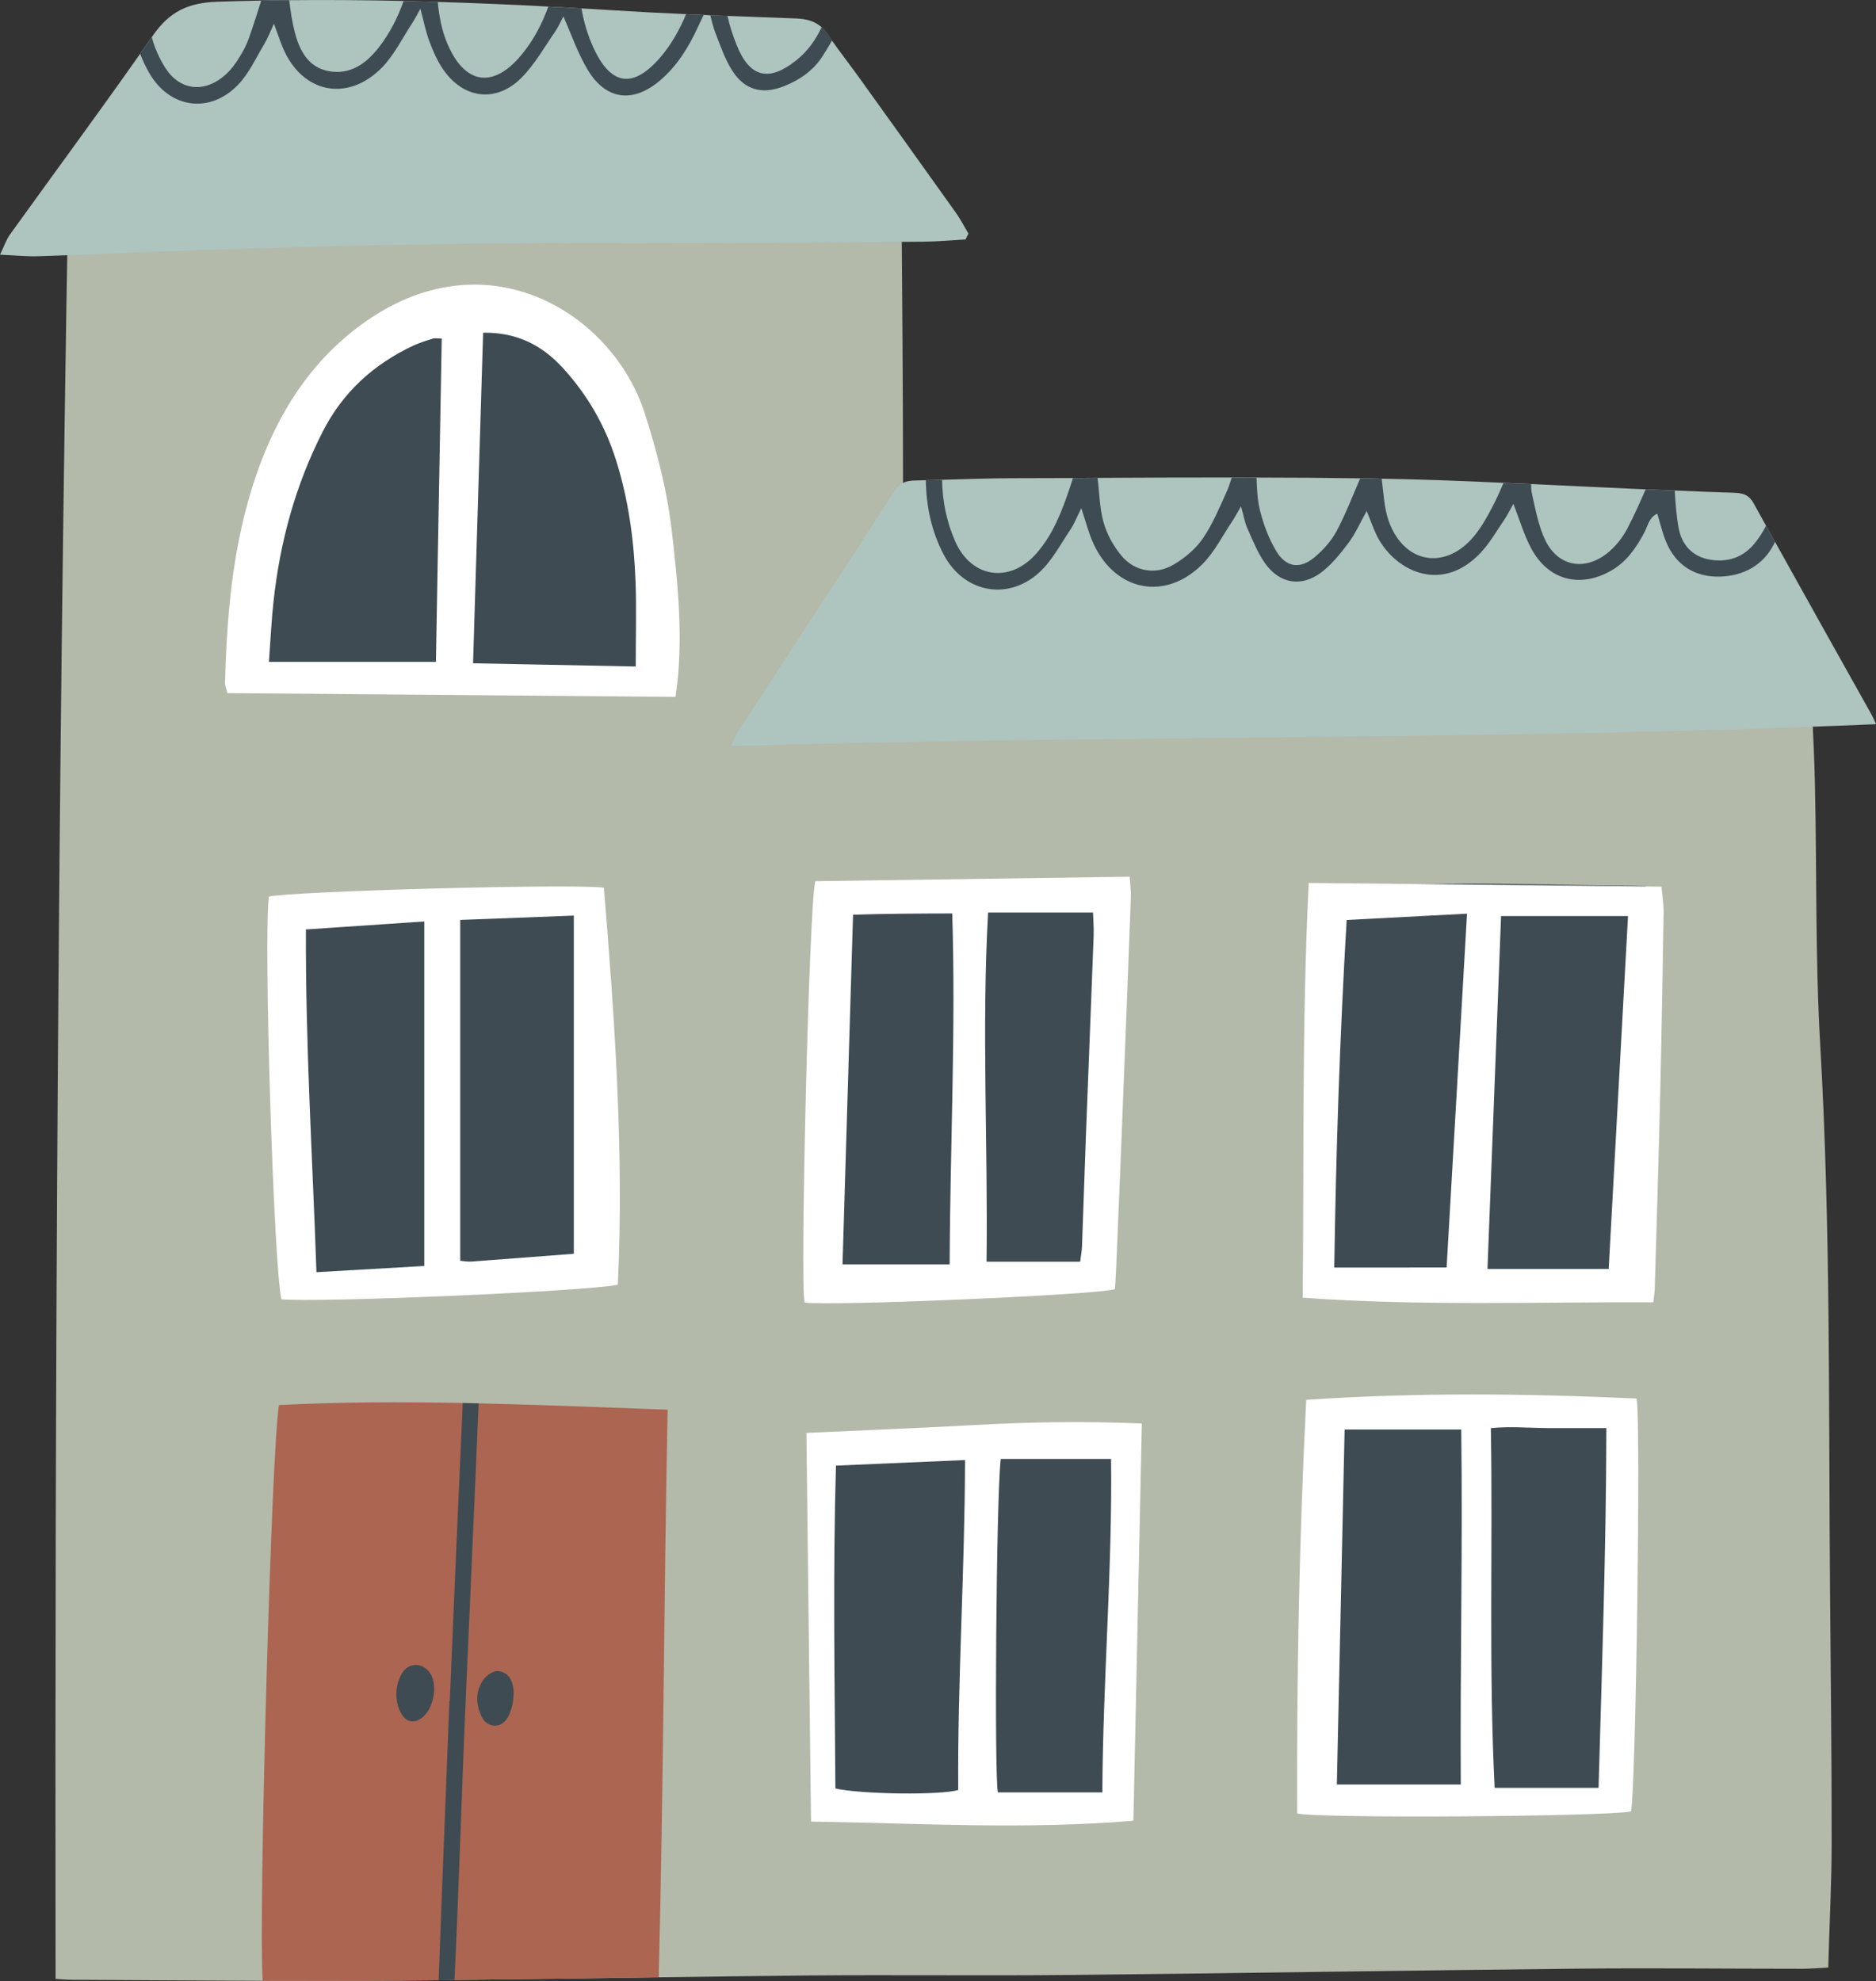 <?xml version="1.0" encoding="UTF-8"?><svg xmlns="http://www.w3.org/2000/svg" xmlns:xlink="http://www.w3.org/1999/xlink" height="434.7" preserveAspectRatio="xMidYMid meet" version="1.0" viewBox="0.0 -0.0 411.6 434.7" width="411.6" zoomAndPan="magnify"><rect x="0.0" y="-0.0" width="411.6" height="434.7" fill="#333333" stroke="none"/><defs><clipPath id="a"><path d="M 12 35 L 402 35 L 402 434.629 L 12 434.629 Z M 12 35"/></clipPath><clipPath id="b"><path d="M 160 104 L 411.621 104 L 411.621 164 L 160 164 Z M 160 104"/></clipPath><clipPath id="c"><path d="M 57 307 L 147 307 L 147 434.629 L 57 434.629 Z M 57 307"/></clipPath><clipPath id="d"><path d="M 96 307 L 106 307 L 106 434.629 L 96 434.629 Z M 96 307"/></clipPath></defs><g><g clip-path="url(#a)" id="change1_1"><path d="M 401.871 404.238 C 401.871 413.238 401.379 422.258 401.121 431.691 C 399.059 431.801 397.309 431.969 395.551 431.969 C 378.969 431.969 362.379 431.781 345.801 431.949 C 308.691 432.328 271.602 432.949 234.48 433.328 C 215.328 433.52 196.18 433.27 177.031 433.441 C 166.199 433.551 155.352 433.691 144.52 433.84 C 129.578 434.051 114.648 434.27 99.711 434.418 C 98.539 434.438 97.391 434.457 96.238 434.48 C 92.09 434.52 87.961 434.559 83.832 434.57 C 75.09 434.629 66.379 434.648 57.641 434.609 C 43.602 434.57 29.551 434.438 15.488 434.379 C 14.602 434.379 13.699 434.289 12.191 434.188 C 12.02 303.25 12.699 172.691 15 41.629 C 19.109 41.289 22.961 40.879 26.809 40.668 C 47.73 39.539 68.68 38.438 89.602 37.328 C 91.109 37.25 92.621 37.117 94.129 37.219 C 109.539 38.18 124.852 36.09 140.219 35.648 C 143.07 35.57 145.941 35.648 148.789 35.629 C 153.621 35.609 158.43 35.57 163.262 35.52 C 165.371 35.5 167.512 35.18 169.578 35.352 C 178.18 36.09 186.75 36.199 195.328 35.238 C 195.91 35.16 196.5 35.281 197.711 35.352 C 197.84 53.73 198.031 72.051 198.09 90.391 C 198.172 108.621 198.109 126.84 198.109 145.52 C 231.578 145.801 264.52 143.629 297.5 143.309 C 330.48 142.988 363.461 142.441 396.871 141.988 C 397.34 152.199 397.961 161.949 398.191 171.719 C 398.641 190.871 398.25 210.059 399.359 229.172 C 401.66 268.961 401.191 308.77 401.512 348.578 C 401.66 367.129 401.891 385.68 401.871 404.238" fill="#b3baaa"/></g><g clip-path="url(#b)" id="change2_1"><path d="M 411.621 158.891 C 327.828 162.512 244.309 161.191 160.398 163.699 C 160.98 162.449 161.309 161.488 161.828 160.66 C 173.34 142.98 184.891 125.32 196.359 107.609 C 197.531 105.82 198.98 105.441 200.91 105.422 C 201.648 105.398 202.379 105.379 203.121 105.359 C 204.309 105.34 205.5 105.301 206.691 105.27 C 211.711 105.121 216.711 104.949 221.711 104.93 C 226.281 104.91 230.82 104.891 235.391 104.891 C 237.18 104.871 238.988 104.852 240.801 104.852 C 250.609 104.789 260.441 104.762 270.25 104.762 C 272.059 104.762 273.871 104.762 275.68 104.781 C 283.262 104.781 290.828 104.84 298.41 104.949 C 299.219 104.949 300.031 104.949 300.84 104.969 C 301.609 104.988 302.371 104.988 303.141 105.031 C 312.059 105.18 320.969 105.52 329.871 105.941 C 331.891 106.02 333.91 106.109 335.93 106.199 C 343.648 106.559 351.379 106.949 359.121 107.281 C 359.762 107.301 360.422 107.34 361.059 107.359 C 363.172 107.449 365.301 107.531 367.441 107.621 C 371.738 107.809 376.039 107.98 380.352 108.109 C 382.262 108.172 383.648 108.449 384.75 110.43 C 385.66 112.07 386.559 113.691 387.469 115.34 C 388.109 116.531 388.77 117.699 389.449 118.891 C 396.43 131.469 403.488 144.039 410.52 156.609 C 410.891 157.23 411.148 157.91 411.621 158.891" fill="#aec4bf"/></g><g id="change3_1"><path d="M 389.449 118.879 C 389.359 119.07 389.262 119.262 389.172 119.449 C 386.809 124.02 382.57 126.371 377.32 126.512 C 371.828 126.641 367.699 124 365.57 118.941 C 364.762 117.02 364.309 114.941 363.609 112.711 C 361.801 113.5 361.52 115.449 360.738 116.898 C 358.93 120.301 356.801 123.352 353.359 125.281 C 346.609 129.07 339.719 127.281 336.02 120.449 C 334.379 117.449 333.441 114.09 332.039 110.559 C 331.34 111.77 330.789 112.922 330.102 113.961 C 328.398 116.43 326.891 119.109 324.859 121.281 C 315.922 130.73 305.43 124.809 301.898 117.148 C 301.238 115.699 300.691 114.191 299.859 112.109 C 298.328 114.852 297.328 117.191 295.84 119.148 C 294.051 121.531 292.102 123.961 289.75 125.699 C 285.539 128.781 280.922 128.078 277.789 123.91 C 276.02 121.531 274.898 118.66 273.68 115.93 C 273.078 114.59 272.852 113.102 272.281 111.102 C 271.469 112.5 270.922 113.512 270.301 114.461 C 268.211 117.57 266.488 121.059 263.898 123.691 C 255.809 131.93 244.77 129.82 239.922 119.309 C 238.859 117.031 238.262 114.539 237.238 111.5 C 236.281 113.41 235.73 114.898 234.859 116.18 C 232.691 119.41 230.82 123.031 228.031 125.59 C 221.109 131.93 211.449 130.02 207.07 121.719 C 204.352 116.59 203.219 111.059 203.129 105.379 C 204.32 105.359 205.512 105.32 206.699 105.289 C 206.762 109.949 207.68 114.461 209.551 118.738 C 213.078 126.82 221.531 128.102 227.379 121.441 C 231.039 117.289 232.98 112.199 234.719 107.031 C 234.969 106.328 235.172 105.609 235.398 104.922 C 237.191 104.898 239 104.879 240.809 104.879 C 241.211 108.09 241.238 111.41 242.09 114.5 C 242.828 117.16 244.281 119.82 246.07 121.949 C 248.98 125.441 253.621 126.199 257.539 123.859 C 259.941 122.43 262.281 120.48 263.84 118.238 C 265.969 115.18 267.43 111.641 268.988 108.219 C 269.5 107.109 269.879 105.961 270.25 104.789 C 272.059 104.789 273.871 104.789 275.68 104.809 C 275.789 107.172 275.852 109.551 276.398 111.809 C 277.172 114.98 278.359 118.172 280.039 120.961 C 282.191 124.531 285.27 124.922 288.422 122.262 C 290.34 120.66 292.141 118.641 293.309 116.43 C 295.25 112.75 296.762 108.828 298.422 104.98 C 299.23 104.98 300.039 104.98 300.852 105 C 301.621 105.02 302.379 105.02 303.148 105.059 C 303.578 108.211 303.66 111.512 304.73 114.441 C 308.109 123.68 317.09 125.191 323.371 117.691 C 325.09 115.629 326.41 113.199 327.648 110.801 C 328.461 109.23 329.16 107.609 329.879 105.969 C 331.898 106.051 333.922 106.141 335.941 106.23 C 335.922 106.93 335.961 107.629 336.109 108.309 C 336.898 111.801 337.539 115.461 339.09 118.629 C 341.828 124.16 347.41 125.309 352.391 121.57 C 354.238 120.16 355.879 118.172 356.969 116.102 C 358.461 113.27 359.781 110.328 361.059 107.379 C 363.172 107.469 365.301 107.551 367.441 107.641 C 367.609 110.391 367.801 113.129 368.289 115.828 C 368.949 119.469 371.25 122.109 375.141 122.789 C 379.012 123.449 382.371 122.34 384.891 119.32 C 385.871 118.109 386.781 116.77 387.461 115.359 C 388.121 116.52 388.781 117.691 389.449 118.879" fill="#3e4b53"/></g><g id="change2_2"><path d="M 212.48 51.258 C 212.27 51.68 212.051 52.109 211.84 52.539 C 208.73 52.711 205.609 53.008 202.5 53.031 C 182.441 53.16 162.391 53.41 142.328 53.328 C 106.41 53.16 70.52 53.84 34.66 55.199 C 25.918 55.539 17.168 55.938 8.43 56.219 C 5.918 56.301 3.41 56.031 0 55.879 C 0.961 53.918 1.379 52.559 2.191 51.449 C 11.699 38.219 21.379 25.129 30.738 11.809 C 31.59 10.602 32.441 9.398 33.289 8.168 C 33.379 8.02 33.5 7.891 33.59 7.738 C 37.211 2.531 41.27 0.609 47.68 0.379 C 50.891 0.27 54.09 0.188 57.301 0.129 C 59.359 0.07 61.391 0.051 63.449 0.039 C 71.832 -0.039 80.191 0.02 88.539 0.211 C 91.031 0.27 93.52 0.32 96.031 0.418 C 104.109 0.668 112.199 1 120.27 1.438 C 122.699 1.551 125.141 1.699 127.551 1.84 C 130.148 1.988 132.781 2.141 135.379 2.309 C 140.422 2.629 145.449 2.879 150.488 3.102 C 151.77 3.16 153.07 3.211 154.379 3.27 C 154.852 3.289 155.32 3.309 155.809 3.352 C 157.059 3.391 158.32 3.438 159.578 3.48 C 164.602 3.688 169.641 3.859 174.672 4.051 C 176.93 4.141 178.762 4.629 180.25 5.969 C 180.719 6.391 181.16 6.879 181.551 7.48 C 181.871 7.949 182.211 8.418 182.531 8.898 C 184.469 11.641 186.531 14.301 188.469 16.988 C 195.512 26.801 202.551 36.59 209.539 46.418 C 210.648 47.938 211.52 49.629 212.48 51.258" fill="#aec4bf"/></g><g id="change3_2"><path d="M 154.391 3.262 C 153.879 4.34 153.469 5.199 153.07 6.051 C 151.031 10.48 148.5 14.539 144.73 17.73 C 138.898 22.617 133.07 21.988 129.07 15.52 C 126.809 11.859 125.43 7.668 123.602 3.602 C 123.07 4.602 122.559 5.828 121.828 6.898 C 119.43 10.352 117.34 14.109 114.422 17.051 C 108.84 22.668 101.57 21.711 97.121 15.07 C 95.871 13.219 94.969 11.109 94.18 9.008 C 93.41 6.898 92.969 4.668 92.238 1.93 C 91.5 3.23 91.012 4.211 90.41 5.117 C 88.281 8.379 86.5 12.031 83.84 14.781 C 76.238 22.551 66.238 20.438 62.051 10.461 C 61.43 8.988 60.941 7.438 60.109 5.199 C 59.219 7.109 58.711 8.461 57.98 9.668 C 56.129 12.75 54.602 16.18 52.148 18.688 C 45.941 25.051 37.211 23.73 32.789 16.09 C 31.98 14.688 31.301 13.258 30.75 11.809 C 31.602 10.602 32.449 9.398 33.301 8.168 C 33.941 10.531 34.941 12.809 36.34 15 C 39.34 19.66 44.398 20.41 48.77 16.98 C 49.941 16.07 51 14.898 51.809 13.68 C 52.891 12.059 53.898 10.34 54.559 8.508 C 55.539 5.738 56.449 2.938 57.309 0.129 C 59.371 0.07 61.398 0.051 63.461 0.039 C 63.738 2.359 64.059 4.68 64.648 6.949 C 65.668 10.969 67.559 14.82 72.219 15.629 C 76.879 16.438 80.309 13.969 83.07 10.461 C 85.52 7.328 87.262 3.859 88.559 0.219 C 91.051 0.281 93.539 0.328 96.051 0.43 C 96.332 3.508 96.879 6.539 98.109 9.469 C 101.898 18.551 108.199 19.551 114.41 12.039 C 117.07 8.828 118.922 5.25 120.301 1.461 C 122.73 1.57 125.172 1.719 127.578 1.859 C 128.07 4.75 128.898 7.578 130.129 10.309 C 133.98 18.84 138.941 19.57 145 12.438 C 147.398 9.609 149.129 6.438 150.531 3.117 C 151.789 3.148 153.09 3.199 154.391 3.262" fill="#3e4b53"/></g><g id="change3_3"><path d="M 182.559 8.879 C 181.898 10.051 181.18 11.199 180.469 12.328 C 178.469 15.461 175.469 17.539 172.039 18.898 C 167.301 20.809 163.359 19.789 160.641 15.469 C 159.039 12.961 158.07 10.059 156.98 7.262 C 156.531 6.109 156.23 4.879 155.828 3.34 C 157.078 3.379 158.34 3.43 159.602 3.469 C 160.109 5.719 160.809 7.898 161.691 10.051 C 164.539 17.031 168.711 17.988 174.648 13.281 C 177.18 11.281 178.969 8.75 180.27 5.961 C 180.738 6.379 181.18 6.867 181.57 7.469 C 181.898 7.938 182.238 8.41 182.559 8.879" fill="#3e4b53"/></g><g clip-path="url(#c)" id="change4_1"><path d="M 146.48 309.301 C 145.648 350.957 145.59 392.281 144.52 433.84 C 129.578 434.051 114.648 434.27 99.711 434.418 C 98.539 434.438 97.391 434.457 96.238 434.48 C 92.09 434.52 87.961 434.559 83.832 434.57 C 75.09 434.629 66.379 434.648 57.641 434.609 C 56.66 421.539 59.551 317.09 61.219 308.277 C 74.629 307.598 88.051 307.559 101.52 307.828 C 102.691 307.848 103.84 307.867 105.012 307.91 C 118.75 308.211 132.559 308.809 146.48 309.301" fill="#ac6551"/></g><g clip-path="url(#d)" id="change3_12"><path d="M 105.012 307.91 C 104.07 330.59 103.031 353.27 102.051 375.941 C 101.559 387.371 101.18 398.828 100.73 410.281 C 100.43 418.32 100.109 426.371 99.711 434.43 C 98.539 434.449 97.391 434.469 96.238 434.488 C 96.98 414.078 97.82 393.66 98.602 373.25 L 98.68 373.25 C 99.602 351.441 100.531 329.648 101.531 307.84 C 102.691 307.852 103.84 307.871 105.012 307.91" fill="#3e4b53"/></g><g id="change3_4"><path d="M 86.961 371.859 C 86.941 370.27 87.34 368.668 88.141 367.25 C 89.68 364.5 93.148 364.73 94.609 367.531 C 95.98 370.148 95.09 374.707 92.82 376.699 C 91.059 378.238 89.102 377.98 87.969 375.859 C 87.309 374.621 86.98 373.25 86.961 371.859" fill="#3e4b53"/></g><g id="change3_5"><path d="M 112.621 372.75 C 112.43 374.52 111.84 376.238 111.141 377.219 C 109.648 379.352 106.762 379 105.66 376.629 C 104.398 373.918 104.27 371.02 106.09 368.512 C 106.781 367.559 108.281 366.539 109.301 366.648 C 112.23 366.969 112.93 369.918 112.621 372.75" fill="#3e4b53"/></g><g id="change3_6"><path d="M 145.051 149.98 C 115.25 150.301 86.102 150.621 56.762 150.941 C 56.352 149.219 55.852 147.941 55.781 146.641 C 54.961 130.102 56.109 113.77 62.539 98.289 C 68.961 82.828 80.66 72.93 96.57 68.352 C 107.84 65.109 117.621 68.352 125.609 77.031 C 133.859 85.98 138.281 96.781 140.41 108.488 C 142.102 117.801 143.02 127.262 144.121 136.672 C 144.609 140.84 144.719 145.051 145.051 149.98" fill="#3e4b53"/></g><g id="change5_1"><path d="M 59 145.219 C 71.691 145.219 83.5 145.219 95.641 145.219 C 96.07 121.41 96.488 97.93 96.918 74.281 C 96.059 74.281 95.441 74.141 94.91 74.309 C 93.469 74.75 92.031 75.211 90.668 75.84 C 81.949 79.938 75.199 86.059 70.77 94.77 C 64.809 106.48 61.441 118.891 60.02 131.879 C 59.539 136.18 59.352 140.52 59 145.219 Z M 139.48 146.238 C 139.48 139.621 139.66 133.621 139.441 127.621 C 139.102 118.559 137.898 109.621 135.148 100.93 C 132.75 93.328 128.852 86.59 123.488 80.73 C 118.961 75.781 113.43 72.879 106 73 C 105.262 97.25 104.539 121.141 103.789 145.531 C 115.828 145.781 127.641 146.012 139.48 146.238 Z M 148.211 152.898 C 115.09 152.629 82.582 152.359 49.898 152.078 C 49.68 151.172 49.359 150.48 49.371 149.789 C 49.809 133.172 51.352 116.711 57.391 101.02 C 62.211 88.508 69.57 77.84 80.762 70.18 C 107.34 51.969 134.48 68.828 141.488 90.77 C 144.148 99.102 146.34 107.531 147.359 116.25 C 148.59 126.73 149.66 137.219 148.809 147.789 C 148.711 149.262 148.48 150.719 148.211 152.898" fill="#fff"/></g><g id="change3_7"><path d="M 290.961 195.211 C 314.211 192.941 337.34 194.219 361 194.422 C 361.141 196.289 361.398 198.039 361.371 199.781 C 361.172 211.969 361.039 224.172 360.621 236.359 C 360.121 250.961 359.359 265.551 358.711 280.141 C 358.68 280.871 358.531 281.602 358.352 282.969 C 356.398 282.969 354.5 283.039 352.602 282.961 C 338.449 282.359 324.309 281.691 310.172 281.141 C 304.602 280.918 299.02 280.98 293.449 280.871 C 291.828 280.84 290.199 280.691 287.941 280.551 C 288.629 251.969 288.41 223.711 290.961 195.211" fill="#3e4b53"/></g><g id="change5_2"><path d="M 317.391 278.102 C 318.871 252.43 320.352 226.801 321.871 200.469 C 312.68 200.949 304.211 201.391 295.461 201.852 C 293.949 227.488 293.129 252.539 292.738 278.109 C 301.051 278.102 308.84 278.102 317.391 278.102 Z M 329.34 200.988 C 328.34 226.871 327.359 252.52 326.359 278.43 C 335.23 278.43 343.77 278.43 352.949 278.43 C 354.359 252.762 355.762 227.141 357.191 200.988 C 347.551 200.988 338.57 200.988 329.34 200.988 Z M 287.141 193.719 C 313.191 193.988 338.621 194.262 364.539 194.539 C 364.73 196.699 365.031 198.441 365 200.172 C 364.781 213.738 364.551 227.309 364.23 240.879 C 363.898 254.898 363.461 268.922 363.051 282.941 C 363.031 283.672 362.891 284.391 362.73 285.738 C 337.199 285.629 311.801 286.598 285.82 284.73 C 286.129 254.66 285.602 224.578 287.141 193.719" fill="#fff"/></g><g id="change3_8"><path d="M 245.75 193.59 C 245.969 196.148 246.371 198.238 246.309 200.32 C 245.859 214.621 245.289 228.922 244.828 243.219 C 244.48 253.91 244.238 264.609 243.969 275.301 C 243.922 277.379 243.961 279.461 243.961 281.91 C 222.07 281.91 200.75 281.91 179.059 281.91 C 177.781 252.867 178.578 223.91 180.871 194.48 C 202.27 193.738 223.73 193.672 245.75 193.59" fill="#3e4b53"/></g><g id="change5_3"><path d="M 216.449 276.82 C 223.66 276.82 230.219 276.82 236.988 276.82 C 237.141 275.602 237.352 274.59 237.391 273.57 C 237.699 265.281 237.961 256.988 238.27 248.711 C 238.82 234.25 239.41 219.789 239.949 205.32 C 240.012 203.578 239.859 201.828 239.809 200.219 C 231.879 200.219 224.539 200.219 216.789 200.219 C 215.359 225.801 216.781 251.059 216.449 276.82 Z M 208.359 277.41 C 208.441 251.59 209.738 226.219 208.922 200.422 C 201.461 200.441 194.488 200.461 187.16 200.699 C 186.379 226.699 185.609 252.09 184.852 277.41 C 192.961 277.41 200.422 277.41 208.359 277.41 Z M 178.879 193.34 C 201.609 193.02 224.5 192.691 247.84 192.359 C 247.961 194.102 248.16 195.379 248.121 196.66 C 247.488 213.68 246.828 230.699 246.148 247.73 C 245.73 258.27 245.281 268.82 244.84 279.359 C 244.789 280.551 244.691 281.738 244.621 282.852 C 240.719 284.129 181.41 286.641 176.531 285.781 C 175.512 281.77 177.5 198.43 178.879 193.34" fill="#fff"/></g><g id="change3_9"><path d="M 131.672 197.551 C 131.672 225.91 131.672 253.77 131.672 282.129 C 108.5 282.809 85.531 283.48 62.148 284.16 C 60.441 255.859 59.301 227.809 60.148 199.289 C 83.891 197.98 107.422 196.309 131.672 197.551" fill="#3e4b53"/></g><g id="change5_4"><path d="M 125.898 275.09 C 125.898 250.059 125.898 225.73 125.898 200.891 C 117.199 201.219 109.039 201.531 100.98 201.84 C 100.98 227.078 100.98 251.73 100.98 276.629 C 101.961 276.711 102.68 276.852 103.391 276.801 C 110.879 276.25 118.371 275.66 125.898 275.09 Z M 93.09 277.77 C 93.09 252.371 93.09 227.57 93.09 202.18 C 84.32 202.77 75.859 203.34 67.121 203.93 C 67.012 229.289 68.57 254.012 69.43 279.129 C 77.57 278.66 85.059 278.23 93.09 277.77 Z M 135.551 281.898 C 128.09 283.379 69 285.871 61.738 285.07 C 60.02 277.32 57.801 205.852 58.988 196.719 C 63.93 195.559 125.59 193.84 132.5 194.762 C 134.859 223.711 136.93 252.781 135.551 281.898" fill="#fff"/></g><g id="change3_10"><path d="M 355.32 310.102 C 355.539 313.281 355.879 316.09 355.898 318.91 C 356.02 339.262 356.051 359.602 356.148 379.949 C 356.172 383.559 356.43 387.18 356.5 390.789 C 356.531 392.25 356.371 393.711 356.281 395.559 C 333.789 395.359 311.699 396.641 289.172 395.141 C 289.738 367.02 290.309 339.059 290.898 310.559 C 312.219 309.859 333.34 308.551 355.32 310.102" fill="#3e4b53"/></g><g id="change5_5"><path d="M 350.73 392.27 C 351.469 365.828 352.391 339.879 352.441 313.34 C 347.801 313.34 343.75 313.352 339.699 313.34 C 335.559 313.328 331.41 312.91 327.102 313.352 C 327.551 339.941 326.609 365.949 327.93 392.27 C 335.559 392.27 342.859 392.27 350.73 392.27 Z M 295.012 313.648 C 294.441 339.898 293.879 365.48 293.309 391.539 C 302.641 391.539 311.301 391.539 320.5 391.539 C 320.34 365.57 320.93 339.59 320.602 313.648 C 311.891 313.648 303.801 313.648 295.012 313.648 Z M 357.84 397.449 C 352.449 398.578 288.988 399.039 284.602 397.879 C 284.5 367.738 285.039 337.539 286.59 307.141 C 311.039 305.469 335.07 305.762 359.059 306.852 C 360.051 310.578 358.91 392.98 357.84 397.449" fill="#fff"/></g><g id="change3_11"><path d="M 247.91 314.68 C 249.531 342.758 247.328 370.18 246.57 397.43 C 223.781 397.707 201.539 397.98 178.828 398.25 C 177.879 370.98 178.82 344.121 178.441 316.789 C 201.73 315.219 224.699 316 247.91 314.68" fill="#3e4b53"/></g><g id="change5_6"><path d="M 219.57 320.102 C 218.57 328.641 218.129 389.738 218.941 393.27 C 226.41 393.27 233.859 393.27 241.859 393.27 C 241.98 368.602 244.07 344.328 243.77 320.102 C 235.391 320.102 227.602 320.102 219.57 320.102 Z M 183.41 321.57 C 182.719 345.648 183.141 369.078 183.289 392.41 C 188.949 393.699 206.488 393.91 210.238 392.738 C 210.07 368.77 211.68 344.75 211.73 320.348 C 202.172 320.77 193.191 321.16 183.41 321.57 Z M 177.941 399.668 C 177.602 371.078 177.27 343.07 176.93 314.391 C 189.289 313.82 201.41 313.359 213.52 312.68 C 225.672 312 237.809 311.789 250.52 312.328 C 249.898 341.668 249.289 370.43 248.672 399.488 C 224.828 401.48 201.57 400.039 177.941 399.668" fill="#fff"/></g></g></svg>